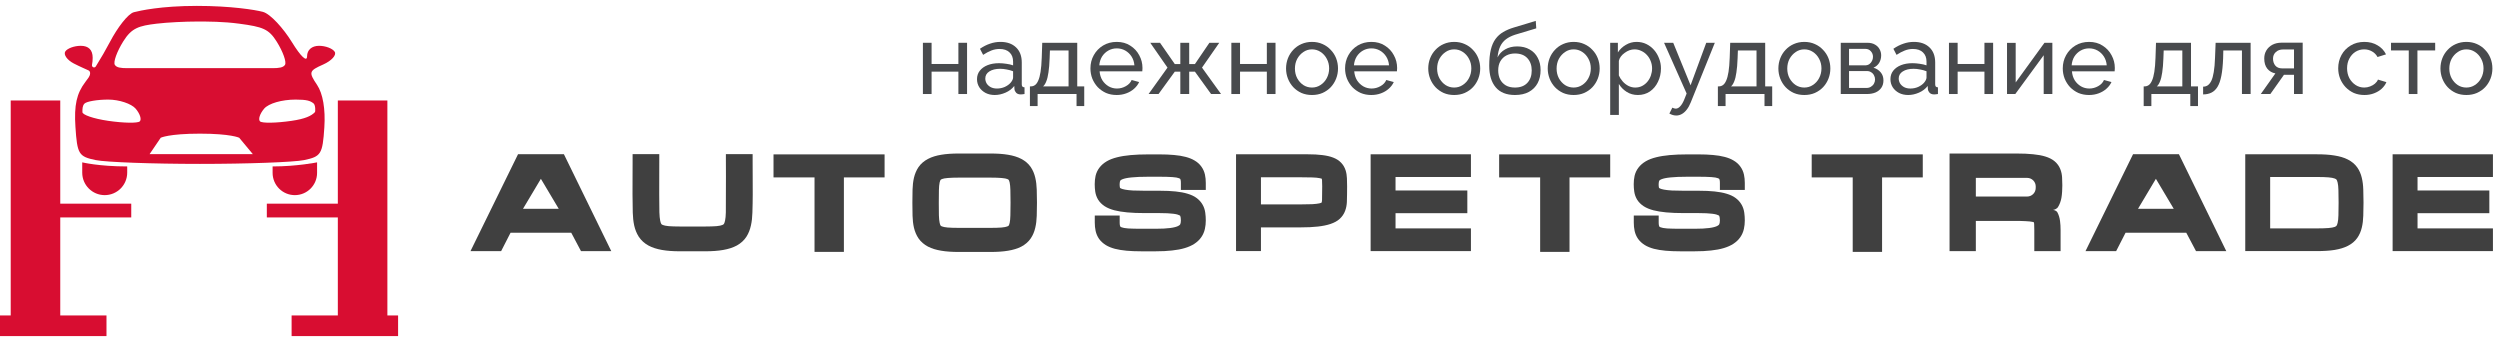 <?xml version="1.0" encoding="UTF-8"?> <svg xmlns="http://www.w3.org/2000/svg" width="212" height="29" viewBox="0 0 212 29" fill="none"><path d="M118.341 15.009V16.153H124.43V18.078H118.341V19.368H124.735V21.293H116.229V13.084H124.735V15.009H118.341Z" fill="#404040"></path><path fill-rule="evenodd" clip-rule="evenodd" d="M112.126 13.15C111.782 13.105 111.373 13.084 110.905 13.084H104.816V21.293H106.928V19.282H110.282C110.853 19.282 111.347 19.26 111.759 19.212C112.167 19.165 112.528 19.094 112.831 18.99C113.129 18.889 113.408 18.747 113.625 18.543L113.625 18.542C113.824 18.354 113.976 18.129 114.07 17.871C114.157 17.637 114.203 17.389 114.215 17.131C114.229 16.894 114.235 16.032 114.235 15.795C114.235 15.553 114.23 15.33 114.22 15.125C114.212 14.886 114.176 14.655 114.106 14.438C114.029 14.199 113.904 13.984 113.73 13.802C113.543 13.6 113.301 13.46 113.044 13.361C112.779 13.258 112.469 13.192 112.126 13.15ZM106.928 15.033V17.333H110.282C110.681 17.333 111.011 17.327 111.274 17.315C111.535 17.3 111.731 17.276 111.871 17.247C111.937 17.233 111.985 17.218 112.019 17.205C112.036 17.199 112.047 17.194 112.055 17.189C112.063 17.186 112.067 17.183 112.067 17.183L112.067 17.183L112.068 17.181L112.068 17.18L112.071 17.173L112.074 17.166C112.087 17.134 112.104 17.072 112.109 16.967L112.109 16.961L112.109 16.956C112.117 16.818 112.122 16.025 112.122 15.795C112.122 15.599 112.118 15.437 112.109 15.305L112.109 15.299L112.109 15.292C112.105 15.216 112.094 15.175 112.088 15.157L112.088 15.157C112.078 15.153 112.065 15.147 112.047 15.142C112.011 15.13 111.96 15.117 111.891 15.105L111.886 15.104L111.881 15.103C111.742 15.076 111.546 15.056 111.284 15.047C111.017 15.038 110.684 15.033 110.282 15.033H106.928Z" fill="#404040"></path><path d="M100.078 19.029C100.11 18.966 100.139 18.864 100.139 18.699C100.139 18.508 100.114 18.389 100.088 18.32L100.086 18.316L100.084 18.311C100.083 18.308 100.082 18.305 100.077 18.299C100.071 18.293 100.054 18.277 100.017 18.257L100.015 18.256L100.013 18.255C99.937 18.214 99.78 18.161 99.501 18.127L99.498 18.127L99.495 18.126C99.218 18.09 98.836 18.07 98.341 18.07H97.085C96.515 18.07 96.016 18.051 95.592 18.011L95.591 18.011C95.175 17.971 94.808 17.913 94.498 17.832L94.495 17.831L94.492 17.83C94.187 17.748 93.907 17.638 93.675 17.487L93.672 17.485L93.669 17.483C93.45 17.337 93.261 17.156 93.122 16.934L93.12 16.93L93.117 16.926C92.993 16.718 92.913 16.492 92.877 16.253L92.877 16.252C92.847 16.05 92.832 15.837 92.832 15.616C92.832 15.375 92.855 15.143 92.903 14.921L92.904 14.916L92.905 14.911C92.965 14.656 93.075 14.421 93.235 14.213C93.398 13.998 93.609 13.822 93.848 13.68C94.1 13.531 94.397 13.421 94.725 13.339C95.059 13.253 95.446 13.192 95.879 13.152C96.314 13.112 96.819 13.092 97.39 13.092H98.303C98.772 13.092 99.19 13.109 99.555 13.143C99.92 13.174 100.251 13.227 100.541 13.305C100.824 13.379 101.085 13.479 101.309 13.616C101.534 13.748 101.73 13.919 101.879 14.132C102.027 14.336 102.126 14.564 102.18 14.809C102.229 15.031 102.251 15.266 102.251 15.511V16.108H100.139V15.511C100.139 15.299 100.104 15.207 100.09 15.182L100.09 15.182C100.087 15.177 100.073 15.15 99.99 15.118L99.987 15.117L99.983 15.115C99.876 15.072 99.696 15.032 99.42 15.017L99.418 15.017L99.415 15.017C99.121 14.997 98.752 14.987 98.303 14.987H97.39C96.792 14.987 96.313 15.007 95.949 15.045L95.946 15.046L95.944 15.046C95.579 15.081 95.333 15.139 95.182 15.201C95.034 15.261 95.004 15.313 95.001 15.317C94.976 15.362 94.945 15.452 94.945 15.616C94.945 15.733 94.954 15.824 94.967 15.892C94.971 15.913 94.976 15.927 94.982 15.937C94.992 15.946 95.015 15.963 95.059 15.983C95.119 16.012 95.227 16.048 95.402 16.081C95.572 16.112 95.792 16.138 96.067 16.154C96.348 16.168 96.687 16.175 97.085 16.175H98.341C98.856 16.175 99.308 16.195 99.694 16.236C100.075 16.276 100.416 16.338 100.708 16.429C100.998 16.515 101.267 16.633 101.488 16.802C101.691 16.956 101.861 17.144 101.985 17.366C102.105 17.578 102.177 17.808 102.208 18.05C102.237 18.256 102.251 18.473 102.251 18.699C102.251 18.942 102.227 19.178 102.176 19.406C102.121 19.657 102.022 19.891 101.877 20.103C101.726 20.325 101.529 20.509 101.301 20.662C101.064 20.821 100.784 20.942 100.476 21.035C100.16 21.131 99.797 21.198 99.392 21.241C98.987 21.288 98.521 21.311 97.999 21.311H96.781C96.311 21.311 95.892 21.294 95.526 21.26C95.161 21.226 94.833 21.173 94.546 21.099L94.543 21.098L94.539 21.097C94.255 21.02 93.993 20.917 93.769 20.78L93.766 20.778L93.762 20.776C93.546 20.639 93.358 20.471 93.209 20.268L93.204 20.262L93.2 20.256C93.058 20.051 92.962 19.824 92.908 19.581L92.908 19.579C92.859 19.356 92.837 19.12 92.837 18.875V18.277H94.949V18.875C94.949 19.087 94.985 19.178 94.999 19.204L94.999 19.204C95.002 19.21 95.018 19.239 95.102 19.273C95.215 19.316 95.396 19.355 95.666 19.373C95.962 19.39 96.332 19.399 96.781 19.399H97.999C98.516 19.399 98.93 19.376 99.246 19.334C99.564 19.292 99.775 19.229 99.904 19.166C100.026 19.107 100.064 19.054 100.078 19.029Z" fill="#404040"></path><path d="M145.786 19.029C145.818 18.966 145.847 18.864 145.847 18.699C145.847 18.508 145.822 18.389 145.796 18.32L145.794 18.316L145.792 18.311C145.791 18.308 145.79 18.305 145.785 18.299C145.779 18.293 145.762 18.277 145.725 18.257L145.723 18.256L145.721 18.255C145.645 18.214 145.488 18.161 145.209 18.127L145.206 18.127L145.203 18.126C144.926 18.09 144.544 18.07 144.049 18.07H142.793C142.223 18.07 141.724 18.051 141.3 18.011L141.299 18.011C140.883 17.971 140.516 17.913 140.206 17.832L140.203 17.831L140.2 17.83C139.895 17.748 139.615 17.638 139.383 17.487L139.38 17.485L139.377 17.483C139.158 17.337 138.969 17.156 138.83 16.934L138.828 16.93L138.825 16.926C138.7 16.718 138.621 16.492 138.585 16.253L138.585 16.252C138.554 16.05 138.54 15.837 138.54 15.616C138.54 15.375 138.563 15.143 138.611 14.921L138.612 14.916L138.613 14.911C138.673 14.656 138.783 14.421 138.943 14.213C139.106 13.998 139.317 13.822 139.556 13.68C139.808 13.531 140.105 13.421 140.433 13.339C140.767 13.253 141.154 13.192 141.587 13.152C142.022 13.112 142.527 13.092 143.098 13.092H144.011C144.48 13.092 144.898 13.109 145.263 13.143C145.628 13.174 145.959 13.227 146.249 13.305C146.532 13.379 146.793 13.479 147.017 13.616C147.242 13.748 147.437 13.919 147.587 14.132C147.735 14.336 147.834 14.564 147.888 14.809C147.937 15.031 147.959 15.266 147.959 15.511V16.108H145.847V15.511C145.847 15.299 145.812 15.207 145.798 15.182L145.798 15.182C145.795 15.177 145.781 15.15 145.698 15.118L145.694 15.117L145.691 15.115C145.584 15.072 145.404 15.032 145.128 15.017L145.125 15.017L145.123 15.017C144.829 14.997 144.46 14.987 144.011 14.987H143.098C142.5 14.987 142.021 15.007 141.657 15.045L141.654 15.046L141.652 15.046C141.287 15.081 141.041 15.139 140.89 15.201C140.742 15.261 140.712 15.313 140.709 15.317C140.684 15.362 140.653 15.452 140.653 15.616C140.653 15.733 140.662 15.824 140.675 15.892C140.679 15.913 140.684 15.927 140.69 15.937C140.7 15.946 140.723 15.963 140.767 15.983C140.827 16.012 140.935 16.048 141.11 16.081C141.28 16.112 141.5 16.138 141.775 16.154C142.056 16.168 142.395 16.175 142.793 16.175H144.049C144.564 16.175 145.016 16.195 145.402 16.236C145.783 16.276 146.124 16.338 146.416 16.429C146.706 16.515 146.975 16.633 147.196 16.802C147.399 16.956 147.569 17.144 147.693 17.366C147.813 17.578 147.885 17.808 147.916 18.05C147.945 18.256 147.959 18.473 147.959 18.699C147.959 18.942 147.935 19.178 147.884 19.406C147.829 19.657 147.73 19.891 147.585 20.103C147.434 20.325 147.237 20.509 147.009 20.662C146.772 20.821 146.492 20.942 146.184 21.035C145.868 21.131 145.505 21.198 145.1 21.241C144.695 21.288 144.229 21.311 143.706 21.311H142.489C142.019 21.311 141.6 21.294 141.234 21.26C140.869 21.226 140.541 21.173 140.254 21.099L140.251 21.098L140.247 21.097C139.963 21.02 139.701 20.917 139.477 20.78L139.474 20.778L139.47 20.776C139.254 20.639 139.066 20.471 138.917 20.268L138.912 20.262L138.908 20.256C138.766 20.051 138.67 19.824 138.616 19.581L138.616 19.579C138.567 19.356 138.545 19.12 138.545 18.875V18.277H140.657V18.875C140.657 19.087 140.693 19.178 140.706 19.204L140.707 19.204C140.71 19.21 140.726 19.239 140.81 19.273C140.923 19.316 141.104 19.355 141.374 19.373C141.67 19.39 142.04 19.399 142.489 19.399H143.706C144.224 19.399 144.638 19.376 144.954 19.334C145.272 19.292 145.483 19.229 145.612 19.166C145.734 19.107 145.772 19.054 145.786 19.029Z" fill="#404040"></path><path fill-rule="evenodd" clip-rule="evenodd" d="M136.546 13.092V15.044H133.095V21.36H130.605V15.044H127.127V13.092H136.546Z" fill="#404040"></path><path fill-rule="evenodd" clip-rule="evenodd" d="M78.698 20.914C79.022 21.082 79.401 21.192 79.818 21.261C80.242 21.333 80.742 21.366 81.31 21.366H83.995C84.562 21.366 85.06 21.333 85.482 21.261C85.901 21.192 86.282 21.082 86.606 20.914L86.609 20.912L86.612 20.911C86.934 20.739 87.21 20.51 87.411 20.211C87.594 19.941 87.717 19.637 87.792 19.309C87.866 18.998 87.905 18.66 87.916 18.3C87.928 17.964 87.935 17.595 87.935 17.192C87.935 16.79 87.928 16.42 87.916 16.084C87.905 15.724 87.866 15.386 87.792 15.075C87.717 14.747 87.594 14.443 87.411 14.173C87.209 13.873 86.932 13.645 86.609 13.476C86.284 13.304 85.901 13.192 85.482 13.123C85.06 13.051 84.562 13.018 83.995 13.018H81.31C80.742 13.018 80.242 13.051 79.818 13.123C79.401 13.192 79.02 13.304 78.695 13.476C78.373 13.644 78.097 13.871 77.892 14.167L77.891 14.17L77.888 14.173C77.707 14.442 77.582 14.745 77.504 15.071L77.503 15.075L77.502 15.079C77.432 15.389 77.394 15.726 77.384 16.087C77.374 16.422 77.37 16.79 77.37 17.192C77.37 17.594 77.374 17.962 77.384 18.297C77.394 18.658 77.432 18.995 77.502 19.306L77.503 19.309L77.504 19.313C77.582 19.64 77.707 19.943 77.888 20.211L77.891 20.214L77.892 20.217C78.096 20.512 78.372 20.74 78.692 20.911L78.695 20.912L78.698 20.914ZM84.934 19.294C85.168 19.274 85.324 19.238 85.422 19.2C85.504 19.169 85.528 19.14 85.535 19.132C85.552 19.108 85.59 19.044 85.62 18.903C85.652 18.749 85.674 18.539 85.68 18.264L85.68 18.261L85.68 18.257C85.689 17.963 85.694 17.608 85.694 17.192C85.694 16.776 85.689 16.423 85.68 16.131L85.68 16.128L85.68 16.124C85.674 15.846 85.652 15.635 85.62 15.481C85.59 15.34 85.552 15.276 85.535 15.252C85.528 15.244 85.504 15.215 85.422 15.184L85.42 15.183L85.418 15.182C85.328 15.148 85.177 15.112 84.943 15.095L84.939 15.094L84.935 15.094C84.692 15.073 84.38 15.062 83.995 15.062H81.31C80.925 15.062 80.611 15.073 80.364 15.094L80.361 15.094L80.358 15.095C80.127 15.112 79.974 15.147 79.878 15.184C79.796 15.215 79.772 15.244 79.765 15.252C79.747 15.276 79.709 15.34 79.68 15.481C79.648 15.635 79.625 15.846 79.62 16.124C79.613 16.419 79.61 16.775 79.61 17.192C79.61 17.608 79.613 17.964 79.619 18.261C79.628 18.535 79.652 18.747 79.684 18.903C79.713 19.039 79.748 19.107 79.768 19.135C79.778 19.147 79.805 19.173 79.878 19.2C79.976 19.238 80.132 19.274 80.361 19.294C80.61 19.313 80.925 19.323 81.31 19.323H83.995C84.376 19.323 84.688 19.313 84.934 19.294Z" fill="#404040"></path><path fill-rule="evenodd" clip-rule="evenodd" d="M75.013 13.092V15.044H71.562V21.36H69.072V15.044H65.594V13.092H75.013Z" fill="#404040"></path><path d="M63.823 13.072V13.743C63.823 14.131 63.825 14.522 63.828 14.916L63.828 14.916C63.834 15.95 63.841 17.001 63.803 18.044C63.793 18.429 63.753 18.789 63.679 19.119C63.604 19.464 63.481 19.785 63.299 20.07C63.098 20.384 62.82 20.63 62.49 20.815L62.487 20.817L62.484 20.818C62.153 21 61.761 21.12 61.331 21.195C60.897 21.273 60.385 21.309 59.804 21.309H57.663C57.081 21.309 56.568 21.273 56.132 21.195C55.704 21.12 55.314 21 54.983 20.818L54.98 20.817L54.977 20.815C54.648 20.631 54.371 20.386 54.168 20.076L54.166 20.073L54.164 20.07C53.983 19.786 53.858 19.467 53.78 19.122L53.779 19.119L53.779 19.115C53.708 18.786 53.67 18.427 53.659 18.041C53.631 17.001 53.636 15.954 53.641 14.921L53.641 14.921C53.643 14.526 53.645 14.133 53.645 13.743V13.072H55.907V13.743C55.907 14.153 55.906 14.56 55.904 14.966L55.904 14.966V14.966C55.901 15.985 55.897 16.994 55.916 18.006C55.925 18.307 55.95 18.542 55.985 18.717C56.016 18.876 56.056 18.959 56.082 18.998C56.096 19.016 56.127 19.046 56.203 19.077C56.303 19.117 56.46 19.156 56.694 19.177C56.948 19.197 57.27 19.208 57.663 19.208H59.804C60.194 19.208 60.515 19.197 60.77 19.177C61.007 19.155 61.162 19.117 61.256 19.078L61.258 19.078L61.259 19.077C61.341 19.044 61.371 19.012 61.383 18.994C61.408 18.96 61.451 18.879 61.483 18.717L61.484 18.713L61.485 18.708C61.521 18.539 61.545 18.309 61.551 18.01L61.56 14.938C61.558 14.542 61.556 14.144 61.556 13.744L61.555 13.072H63.823Z" fill="#404040"></path><path fill-rule="evenodd" clip-rule="evenodd" d="M43.295 19.735L42.497 21.294H39.898L43.931 13.074H47.818L51.835 21.294H49.267L48.441 19.735H43.295ZM45.867 15.163L44.351 17.705H47.38L45.867 15.163Z" fill="#404040"></path><path fill-rule="evenodd" clip-rule="evenodd" d="M202.894 21.293V13.084H211.4V15.009H205.007V16.153H211.096V18.078H205.007V19.368H211.4V21.293H202.894Z" fill="#404040"></path><path fill-rule="evenodd" clip-rule="evenodd" d="M163.051 13.092V15.044H159.6V21.36H157.11V15.044H153.632V13.092H163.051Z" fill="#404040"></path><path fill-rule="evenodd" clip-rule="evenodd" d="M180.248 19.735H185.395L186.221 21.294H188.788L184.771 13.074H180.884L176.851 21.294H179.45L180.248 19.735ZM182.82 15.163L181.304 17.705H184.333L182.82 15.163Z" fill="#404040"></path><path fill-rule="evenodd" clip-rule="evenodd" d="M197.978 13.188C197.554 13.117 197.049 13.084 196.472 13.084H190.398V21.293H196.472C197.05 21.293 197.553 21.261 197.976 21.194L197.978 21.193L197.979 21.193C198.402 21.123 198.782 21.012 199.102 20.847C199.421 20.684 199.695 20.465 199.894 20.179C200.079 19.918 200.206 19.621 200.281 19.299C200.356 18.991 200.396 18.657 200.406 18.3C200.419 17.963 200.426 17.592 200.426 17.188C200.426 16.785 200.419 16.416 200.406 16.081C200.396 15.723 200.356 15.389 200.281 15.083C200.206 14.758 200.08 14.46 199.894 14.197C199.695 13.912 199.421 13.693 199.102 13.53C198.781 13.364 198.4 13.255 197.978 13.188ZM197.98 19.244C198.076 19.208 198.115 19.17 198.132 19.149C198.159 19.114 198.201 19.04 198.232 18.898L198.232 18.894L198.233 18.891C198.269 18.736 198.293 18.526 198.299 18.253L198.299 18.25L198.299 18.247C198.309 17.954 198.313 17.601 198.313 17.188C198.313 16.775 198.309 16.424 198.299 16.134L198.299 16.131L198.299 16.128C198.293 15.851 198.269 15.643 198.234 15.492L198.232 15.487L198.231 15.482C198.2 15.335 198.158 15.261 198.132 15.228C198.117 15.209 198.08 15.173 197.984 15.139L197.98 15.137L197.976 15.136C197.865 15.095 197.695 15.058 197.449 15.039L197.449 15.039C197.194 15.019 196.869 15.009 196.472 15.009H192.51V19.368H196.472C196.866 19.368 197.191 19.358 197.449 19.338C197.694 19.319 197.866 19.284 197.98 19.244Z" fill="#404040"></path><path fill-rule="evenodd" clip-rule="evenodd" d="M172.497 19.005C172.505 19.138 172.509 19.304 172.509 19.506V21.297H174.738V19.506C174.738 19.232 174.723 18.976 174.691 18.742C174.658 18.478 174.586 18.223 174.458 17.991C174.416 17.914 174.237 17.802 174.093 17.802C174.237 17.793 174.441 17.68 174.51 17.572C174.662 17.332 174.757 17.064 174.809 16.78C174.864 16.493 174.885 16.007 174.885 15.713C174.885 15.477 174.879 15.258 174.865 15.055C174.853 14.809 174.805 14.568 174.714 14.342C174.613 14.083 174.451 13.864 174.243 13.686C174.019 13.493 173.74 13.365 173.451 13.275C173.152 13.181 172.799 13.119 172.405 13.08C172.007 13.038 171.53 13.018 170.979 13.018H165.322V21.297H167.551V18.733H170.832C171.216 18.733 171.531 18.74 171.78 18.754L171.783 18.754L171.787 18.755C172.037 18.766 172.219 18.787 172.345 18.813C172.405 18.826 172.446 18.838 172.473 18.849L172.477 18.85C172.484 18.874 172.493 18.919 172.496 18.991L172.496 18.998L172.497 19.005ZM171.899 16.667C172.299 16.667 172.624 16.347 172.628 15.949L172.63 15.817C172.634 15.413 172.307 15.084 171.901 15.084C171.583 15.084 171.227 15.084 170.979 15.084H167.551V16.667H170.979C171.289 16.667 171.594 16.667 171.899 16.667Z" fill="#404040"></path><path d="M78.262 7.973V3.628H78.998V5.426H81.272V3.628H82.007V7.973H81.272V6.075H78.998V7.973H78.262Z" fill="#484A4D"></path><path d="M82.85 6.716C82.85 6.439 82.928 6.2 83.085 6C83.246 5.795 83.466 5.637 83.745 5.526C84.024 5.415 84.347 5.359 84.715 5.359C84.91 5.359 85.116 5.376 85.333 5.409C85.551 5.437 85.743 5.481 85.91 5.542V5.226C85.91 4.893 85.81 4.632 85.609 4.444C85.409 4.249 85.124 4.152 84.757 4.152C84.517 4.152 84.286 4.197 84.063 4.285C83.845 4.369 83.614 4.491 83.369 4.652L83.101 4.136C83.385 3.941 83.67 3.797 83.954 3.703C84.238 3.603 84.534 3.553 84.84 3.553C85.397 3.553 85.838 3.708 86.161 4.019C86.484 4.324 86.646 4.752 86.646 5.301V7.141C86.646 7.229 86.662 7.296 86.696 7.34C86.735 7.379 86.796 7.401 86.88 7.407V7.973C86.807 7.984 86.743 7.993 86.688 7.998C86.637 8.004 86.596 8.006 86.562 8.006C86.389 8.006 86.258 7.959 86.169 7.865C86.086 7.771 86.038 7.671 86.027 7.565L86.01 7.29C85.821 7.535 85.573 7.723 85.266 7.857C84.96 7.99 84.656 8.056 84.355 8.056C84.065 8.056 83.806 7.998 83.578 7.882C83.349 7.759 83.171 7.598 83.043 7.399C82.915 7.193 82.85 6.966 82.85 6.716ZM85.693 7.024C85.76 6.946 85.813 6.869 85.852 6.791C85.891 6.708 85.91 6.638 85.91 6.583V6.042C85.737 5.975 85.556 5.925 85.367 5.892C85.177 5.853 84.991 5.834 84.807 5.834C84.433 5.834 84.129 5.909 83.895 6.059C83.667 6.203 83.553 6.403 83.553 6.658C83.553 6.797 83.589 6.933 83.661 7.066C83.739 7.193 83.851 7.299 83.996 7.382C84.146 7.465 84.33 7.507 84.547 7.507C84.776 7.507 84.993 7.463 85.2 7.374C85.406 7.279 85.57 7.163 85.693 7.024Z" fill="#484A4D"></path><path d="M87.337 8.997V7.324H87.429C87.552 7.324 87.663 7.288 87.764 7.216C87.87 7.143 87.961 7.019 88.039 6.841C88.123 6.658 88.19 6.408 88.24 6.092C88.29 5.775 88.324 5.373 88.34 4.885L88.382 3.628H91.35V7.324H91.943V8.997H91.291V7.973H87.989V8.997H87.337ZM88.457 7.324H90.614V4.277H89.034L89.009 4.951C88.993 5.423 88.959 5.82 88.909 6.142C88.864 6.458 88.803 6.711 88.725 6.899C88.653 7.088 88.563 7.229 88.457 7.324Z" fill="#484A4D"></path><path d="M94.692 8.056C94.364 8.056 94.062 7.998 93.789 7.882C93.522 7.759 93.288 7.596 93.087 7.39C92.892 7.18 92.739 6.938 92.627 6.666C92.522 6.394 92.469 6.106 92.469 5.8C92.469 5.39 92.563 5.015 92.753 4.677C92.942 4.338 93.204 4.066 93.539 3.861C93.879 3.656 94.266 3.553 94.701 3.553C95.141 3.553 95.523 3.658 95.846 3.869C96.175 4.075 96.428 4.346 96.607 4.685C96.791 5.018 96.882 5.379 96.882 5.767C96.882 5.823 96.88 5.878 96.874 5.934C96.874 5.984 96.871 6.022 96.866 6.05H93.246C93.268 6.333 93.346 6.586 93.48 6.808C93.62 7.024 93.798 7.196 94.015 7.324C94.233 7.446 94.467 7.507 94.717 7.507C94.985 7.507 95.236 7.44 95.47 7.307C95.709 7.174 95.874 6.999 95.963 6.783L96.598 6.958C96.504 7.168 96.362 7.357 96.172 7.524C95.988 7.69 95.768 7.82 95.511 7.915C95.261 8.009 94.988 8.056 94.692 8.056ZM93.221 5.542H96.197C96.175 5.259 96.094 5.01 95.955 4.793C95.815 4.577 95.637 4.408 95.42 4.285C95.202 4.163 94.963 4.102 94.701 4.102C94.444 4.102 94.207 4.163 93.99 4.285C93.773 4.408 93.594 4.577 93.455 4.793C93.321 5.01 93.243 5.259 93.221 5.542Z" fill="#484A4D"></path><path d="M97.399 7.973L99.004 5.734L97.541 3.628H98.369L99.623 5.434H100.091V3.628H100.844V5.434H101.328L102.557 3.628H103.393L101.93 5.734L103.544 7.973H102.699L101.328 6.075H100.844V7.973H100.091V6.075H99.623L98.244 7.973H97.399Z" fill="#484A4D"></path><path d="M104.419 7.973V3.628H105.155V5.426H107.428V3.628H108.164V7.973H107.428V6.075H105.155V7.973H104.419Z" fill="#484A4D"></path><path d="M111.256 8.056C110.927 8.056 110.629 7.998 110.362 7.882C110.094 7.759 109.863 7.596 109.668 7.39C109.473 7.18 109.322 6.938 109.216 6.666C109.11 6.394 109.057 6.108 109.057 5.809C109.057 5.504 109.11 5.215 109.216 4.943C109.322 4.671 109.473 4.432 109.668 4.227C109.863 4.016 110.094 3.853 110.362 3.736C110.635 3.614 110.933 3.553 111.256 3.553C111.585 3.553 111.883 3.614 112.151 3.736C112.418 3.853 112.649 4.016 112.844 4.227C113.045 4.432 113.198 4.671 113.304 4.943C113.41 5.215 113.463 5.504 113.463 5.809C113.463 6.108 113.41 6.394 113.304 6.666C113.198 6.938 113.048 7.18 112.853 7.39C112.658 7.596 112.424 7.759 112.151 7.882C111.883 7.998 111.585 8.056 111.256 8.056ZM109.81 5.817C109.81 6.117 109.874 6.389 110.002 6.633C110.136 6.877 110.311 7.071 110.529 7.216C110.746 7.354 110.989 7.424 111.256 7.424C111.524 7.424 111.766 7.352 111.983 7.207C112.206 7.063 112.382 6.869 112.51 6.625C112.644 6.375 112.711 6.1 112.711 5.8C112.711 5.501 112.644 5.229 112.51 4.985C112.382 4.74 112.206 4.546 111.983 4.402C111.766 4.258 111.524 4.186 111.256 4.186C110.989 4.186 110.746 4.26 110.529 4.41C110.311 4.555 110.136 4.749 110.002 4.993C109.874 5.237 109.81 5.512 109.81 5.817Z" fill="#484A4D"></path><path d="M116.286 8.056C115.957 8.056 115.656 7.998 115.383 7.882C115.115 7.759 114.881 7.596 114.68 7.39C114.485 7.18 114.332 6.938 114.221 6.666C114.115 6.394 114.062 6.106 114.062 5.8C114.062 5.39 114.157 5.015 114.346 4.677C114.536 4.338 114.798 4.066 115.132 3.861C115.472 3.656 115.859 3.553 116.294 3.553C116.734 3.553 117.116 3.658 117.439 3.869C117.768 4.075 118.022 4.346 118.2 4.685C118.384 5.018 118.476 5.379 118.476 5.767C118.476 5.823 118.473 5.878 118.467 5.934C118.467 5.984 118.465 6.022 118.459 6.05H114.839C114.862 6.333 114.94 6.586 115.073 6.808C115.213 7.024 115.391 7.196 115.608 7.324C115.826 7.446 116.06 7.507 116.311 7.507C116.578 7.507 116.829 7.44 117.063 7.307C117.303 7.174 117.467 6.999 117.556 6.783L118.192 6.958C118.097 7.168 117.955 7.357 117.765 7.524C117.581 7.69 117.361 7.82 117.105 7.915C116.854 8.009 116.581 8.056 116.286 8.056ZM114.814 5.542H117.79C117.768 5.259 117.687 5.01 117.548 4.793C117.409 4.577 117.23 4.408 117.013 4.285C116.796 4.163 116.556 4.102 116.294 4.102C116.038 4.102 115.801 4.163 115.583 4.285C115.366 4.408 115.188 4.577 115.048 4.793C114.915 5.01 114.837 5.259 114.814 5.542Z" fill="#484A4D"></path><path d="M123.314 8.056C122.985 8.056 122.687 7.998 122.42 7.882C122.152 7.759 121.921 7.596 121.726 7.39C121.531 7.18 121.38 6.938 121.274 6.666C121.168 6.394 121.115 6.108 121.115 5.809C121.115 5.504 121.168 5.215 121.274 4.943C121.38 4.671 121.531 4.432 121.726 4.227C121.921 4.016 122.152 3.853 122.42 3.736C122.693 3.614 122.991 3.553 123.314 3.553C123.643 3.553 123.941 3.614 124.208 3.736C124.476 3.853 124.707 4.016 124.902 4.227C125.103 4.432 125.256 4.671 125.362 4.943C125.468 5.215 125.521 5.504 125.521 5.809C125.521 6.108 125.468 6.394 125.362 6.666C125.256 6.938 125.106 7.18 124.911 7.39C124.716 7.596 124.482 7.759 124.208 7.882C123.941 7.998 123.643 8.056 123.314 8.056ZM121.868 5.817C121.868 6.117 121.932 6.389 122.06 6.633C122.194 6.877 122.369 7.071 122.587 7.216C122.804 7.354 123.046 7.424 123.314 7.424C123.582 7.424 123.824 7.352 124.041 7.207C124.264 7.063 124.44 6.869 124.568 6.625C124.702 6.375 124.769 6.1 124.769 5.8C124.769 5.501 124.702 5.229 124.568 4.985C124.44 4.74 124.264 4.546 124.041 4.402C123.824 4.258 123.582 4.186 123.314 4.186C123.046 4.186 122.804 4.26 122.587 4.41C122.369 4.555 122.194 4.749 122.06 4.993C121.932 5.237 121.868 5.512 121.868 5.817Z" fill="#484A4D"></path><path d="M128.469 8.056C127.75 8.056 127.207 7.84 126.839 7.407C126.471 6.974 126.287 6.364 126.287 5.576C126.287 5.037 126.332 4.585 126.421 4.219C126.51 3.847 126.644 3.542 126.822 3.303C127 3.059 127.221 2.862 127.482 2.712C127.744 2.557 128.045 2.429 128.385 2.329L130.233 1.771L130.275 2.404L128.477 2.945C128.171 3.045 127.914 3.173 127.708 3.328C127.502 3.484 127.34 3.683 127.223 3.927C127.106 4.172 127.028 4.485 126.989 4.868C127.134 4.574 127.351 4.346 127.641 4.186C127.931 4.019 128.268 3.936 128.653 3.936C129.065 3.936 129.419 4.022 129.714 4.194C130.015 4.36 130.244 4.596 130.4 4.901C130.562 5.201 130.642 5.548 130.642 5.942C130.642 6.364 130.559 6.733 130.392 7.049C130.224 7.365 129.979 7.612 129.656 7.79C129.333 7.968 128.937 8.056 128.469 8.056ZM128.469 7.424C128.92 7.424 129.269 7.293 129.514 7.032C129.765 6.766 129.89 6.414 129.89 5.975C129.89 5.548 129.767 5.201 129.522 4.935C129.277 4.668 128.926 4.535 128.469 4.535C128.201 4.535 127.959 4.591 127.742 4.702C127.53 4.813 127.36 4.976 127.232 5.193C127.109 5.404 127.048 5.664 127.048 5.975C127.048 6.253 127.101 6.502 127.207 6.724C127.318 6.941 127.48 7.113 127.691 7.241C127.903 7.363 128.162 7.424 128.469 7.424Z" fill="#484A4D"></path><path d="M133.445 8.056C133.116 8.056 132.818 7.998 132.551 7.882C132.283 7.759 132.052 7.596 131.857 7.39C131.662 7.18 131.511 6.938 131.406 6.666C131.3 6.394 131.247 6.108 131.247 5.809C131.247 5.504 131.3 5.215 131.406 4.943C131.511 4.671 131.662 4.432 131.857 4.227C132.052 4.016 132.283 3.853 132.551 3.736C132.824 3.614 133.122 3.553 133.445 3.553C133.774 3.553 134.072 3.614 134.34 3.736C134.607 3.853 134.839 4.016 135.034 4.227C135.234 4.432 135.388 4.671 135.493 4.943C135.599 5.215 135.652 5.504 135.652 5.809C135.652 6.108 135.599 6.394 135.493 6.666C135.388 6.938 135.237 7.18 135.042 7.39C134.847 7.596 134.613 7.759 134.34 7.882C134.072 7.998 133.774 8.056 133.445 8.056ZM131.999 5.817C131.999 6.117 132.063 6.389 132.191 6.633C132.325 6.877 132.501 7.071 132.718 7.216C132.935 7.354 133.178 7.424 133.445 7.424C133.713 7.424 133.955 7.352 134.173 7.207C134.396 7.063 134.571 6.869 134.699 6.625C134.833 6.375 134.9 6.1 134.9 5.8C134.9 5.501 134.833 5.229 134.699 4.985C134.571 4.74 134.396 4.546 134.173 4.402C133.955 4.258 133.713 4.186 133.445 4.186C133.178 4.186 132.935 4.26 132.718 4.41C132.501 4.555 132.325 4.749 132.191 4.993C132.063 5.237 131.999 5.512 131.999 5.817Z" fill="#484A4D"></path><path d="M138.893 8.056C138.536 8.056 138.218 7.968 137.94 7.79C137.661 7.612 137.441 7.388 137.279 7.116V9.746H136.544V3.628H137.196V4.444C137.369 4.177 137.594 3.964 137.873 3.803C138.152 3.636 138.455 3.553 138.784 3.553C139.085 3.553 139.361 3.614 139.612 3.736C139.862 3.858 140.08 4.025 140.264 4.235C140.448 4.446 140.59 4.688 140.69 4.96C140.796 5.226 140.849 5.506 140.849 5.8C140.849 6.211 140.765 6.588 140.598 6.933C140.437 7.277 140.208 7.551 139.913 7.757C139.617 7.956 139.277 8.056 138.893 8.056ZM138.667 7.424C138.884 7.424 139.079 7.379 139.252 7.29C139.431 7.196 139.581 7.074 139.704 6.924C139.832 6.769 139.929 6.594 139.996 6.4C140.063 6.206 140.097 6.006 140.097 5.8C140.097 5.584 140.058 5.379 139.98 5.184C139.907 4.99 139.801 4.818 139.662 4.668C139.528 4.519 139.369 4.402 139.185 4.319C139.007 4.23 138.812 4.186 138.6 4.186C138.466 4.186 138.327 4.211 138.182 4.26C138.043 4.31 137.909 4.383 137.781 4.477C137.653 4.566 137.544 4.668 137.455 4.785C137.366 4.901 137.307 5.026 137.279 5.159V6.4C137.363 6.588 137.474 6.761 137.614 6.916C137.753 7.071 137.915 7.196 138.099 7.29C138.283 7.379 138.472 7.424 138.667 7.424Z" fill="#484A4D"></path><path d="M142.149 9.796C142.054 9.796 141.956 9.782 141.856 9.755C141.761 9.727 141.664 9.685 141.563 9.63L141.814 9.13C141.864 9.158 141.912 9.177 141.956 9.188C142.007 9.205 142.054 9.213 142.098 9.213C142.232 9.213 142.358 9.15 142.475 9.022C142.597 8.9 142.712 8.711 142.817 8.456L143.026 7.931L141.112 3.628H141.889L143.361 7.232L144.69 3.628H145.417L143.377 8.681C143.277 8.93 143.163 9.136 143.035 9.297C142.907 9.463 142.767 9.588 142.617 9.671C142.466 9.755 142.31 9.796 142.149 9.796Z" fill="#484A4D"></path><path d="M145.676 8.997V7.324H145.768C145.89 7.324 146.002 7.288 146.102 7.216C146.208 7.143 146.3 7.019 146.378 6.841C146.462 6.658 146.528 6.408 146.579 6.092C146.629 5.775 146.662 5.373 146.679 4.885L146.721 3.628H149.688V7.324H150.282V8.997H149.63V7.973H146.328V8.997H145.676ZM146.796 7.324H148.953V4.277H147.373L147.348 4.951C147.331 5.423 147.298 5.82 147.247 6.142C147.203 6.458 147.142 6.711 147.063 6.899C146.991 7.088 146.902 7.229 146.796 7.324Z" fill="#484A4D"></path><path d="M153.006 8.056C152.677 8.056 152.379 7.998 152.111 7.882C151.844 7.759 151.612 7.596 151.417 7.39C151.222 7.18 151.072 6.938 150.966 6.666C150.86 6.394 150.807 6.108 150.807 5.809C150.807 5.504 150.86 5.215 150.966 4.943C151.072 4.671 151.222 4.432 151.417 4.227C151.612 4.016 151.844 3.853 152.111 3.736C152.384 3.614 152.683 3.553 153.006 3.553C153.335 3.553 153.633 3.614 153.9 3.736C154.168 3.853 154.399 4.016 154.594 4.227C154.795 4.432 154.948 4.671 155.054 4.943C155.16 5.215 155.213 5.504 155.213 5.809C155.213 6.108 155.16 6.394 155.054 6.666C154.948 6.938 154.798 7.18 154.602 7.39C154.407 7.596 154.173 7.759 153.9 7.882C153.633 7.998 153.335 8.056 153.006 8.056ZM151.56 5.817C151.56 6.117 151.624 6.389 151.752 6.633C151.886 6.877 152.061 7.071 152.278 7.216C152.496 7.354 152.738 7.424 153.006 7.424C153.273 7.424 153.516 7.352 153.733 7.207C153.956 7.063 154.132 6.869 154.26 6.625C154.393 6.375 154.46 6.1 154.46 5.8C154.46 5.501 154.393 5.229 154.26 4.985C154.132 4.74 153.956 4.546 153.733 4.402C153.516 4.258 153.273 4.186 153.006 4.186C152.738 4.186 152.496 4.26 152.278 4.41C152.061 4.555 151.886 4.749 151.752 4.993C151.624 5.237 151.56 5.512 151.56 5.817Z" fill="#484A4D"></path><path d="M156.096 7.973V3.628H158.353C158.615 3.628 158.832 3.681 159.005 3.786C159.178 3.886 159.306 4.016 159.39 4.177C159.479 4.338 159.523 4.51 159.523 4.693C159.523 4.926 159.468 5.137 159.356 5.326C159.245 5.509 159.083 5.648 158.871 5.742C159.122 5.814 159.325 5.945 159.481 6.133C159.638 6.317 159.716 6.544 159.716 6.816C159.716 7.06 159.657 7.268 159.54 7.44C159.423 7.612 159.259 7.746 159.047 7.84C158.835 7.929 158.59 7.973 158.311 7.973H156.096ZM156.798 7.457H158.294C158.428 7.457 158.548 7.424 158.654 7.357C158.765 7.29 158.852 7.202 158.913 7.091C158.974 6.98 159.005 6.863 159.005 6.741C159.005 6.608 158.974 6.489 158.913 6.383C158.857 6.272 158.776 6.186 158.671 6.125C158.57 6.059 158.453 6.025 158.319 6.025H156.798V7.457ZM156.798 5.542H158.161C158.294 5.542 158.411 5.509 158.512 5.443C158.612 5.37 158.69 5.279 158.746 5.168C158.802 5.057 158.829 4.94 158.829 4.818C158.829 4.635 158.768 4.477 158.646 4.344C158.528 4.211 158.375 4.144 158.186 4.144H156.798V5.542Z" fill="#484A4D"></path><path d="M160.309 6.716C160.309 6.439 160.387 6.2 160.543 6C160.704 5.795 160.924 5.637 161.203 5.526C161.482 5.415 161.805 5.359 162.173 5.359C162.368 5.359 162.574 5.376 162.791 5.409C163.009 5.437 163.201 5.481 163.368 5.542V5.226C163.368 4.893 163.268 4.632 163.067 4.444C162.867 4.249 162.582 4.152 162.215 4.152C161.975 4.152 161.744 4.197 161.521 4.285C161.303 4.369 161.072 4.491 160.827 4.652L160.559 4.136C160.844 3.941 161.128 3.797 161.412 3.703C161.696 3.603 161.992 3.553 162.298 3.553C162.856 3.553 163.296 3.708 163.619 4.019C163.942 4.324 164.104 4.752 164.104 5.301V7.141C164.104 7.229 164.121 7.296 164.154 7.34C164.193 7.379 164.254 7.401 164.338 7.407V7.973C164.266 7.984 164.201 7.993 164.146 7.998C164.096 8.004 164.054 8.006 164.02 8.006C163.848 8.006 163.717 7.959 163.627 7.865C163.544 7.771 163.496 7.671 163.485 7.565L163.469 7.29C163.279 7.535 163.031 7.723 162.725 7.857C162.418 7.99 162.114 8.056 161.813 8.056C161.524 8.056 161.264 7.998 161.036 7.882C160.807 7.759 160.629 7.598 160.501 7.399C160.373 7.193 160.309 6.966 160.309 6.716ZM163.151 7.024C163.218 6.946 163.271 6.869 163.31 6.791C163.349 6.708 163.368 6.638 163.368 6.583V6.042C163.196 5.975 163.014 5.925 162.825 5.892C162.635 5.853 162.449 5.834 162.265 5.834C161.891 5.834 161.588 5.909 161.354 6.059C161.125 6.203 161.011 6.403 161.011 6.658C161.011 6.797 161.047 6.933 161.12 7.066C161.198 7.193 161.309 7.299 161.454 7.382C161.604 7.465 161.788 7.507 162.006 7.507C162.234 7.507 162.452 7.463 162.658 7.374C162.864 7.279 163.028 7.163 163.151 7.024Z" fill="#484A4D"></path><path d="M165.272 7.973V3.628H166.008V5.426H168.281V3.628H169.017V7.973H168.281V6.075H166.008V7.973H165.272Z" fill="#484A4D"></path><path d="M170.195 7.973V3.636H170.93V6.991L173.371 3.628H174.04V7.973H173.305V4.685L170.897 7.973H170.195Z" fill="#484A4D"></path><path d="M177.147 8.056C176.818 8.056 176.517 7.998 176.244 7.882C175.976 7.759 175.742 7.596 175.542 7.39C175.347 7.18 175.193 6.938 175.082 6.666C174.976 6.394 174.923 6.106 174.923 5.8C174.923 5.39 175.018 5.015 175.207 4.677C175.397 4.338 175.659 4.066 175.993 3.861C176.333 3.656 176.72 3.553 177.155 3.553C177.595 3.553 177.977 3.658 178.3 3.869C178.629 4.075 178.883 4.346 179.061 4.685C179.245 5.018 179.337 5.379 179.337 5.767C179.337 5.823 179.334 5.878 179.329 5.934C179.329 5.984 179.326 6.022 179.32 6.05H175.7C175.723 6.333 175.801 6.586 175.935 6.808C176.074 7.024 176.252 7.196 176.47 7.324C176.687 7.446 176.921 7.507 177.172 7.507C177.439 7.507 177.69 7.44 177.924 7.307C178.164 7.174 178.328 6.999 178.417 6.783L179.053 6.958C178.958 7.168 178.816 7.357 178.626 7.524C178.442 7.69 178.222 7.82 177.966 7.915C177.715 8.009 177.442 8.056 177.147 8.056ZM175.675 5.542H178.651C178.629 5.259 178.548 5.01 178.409 4.793C178.27 4.577 178.091 4.408 177.874 4.285C177.657 4.163 177.417 4.102 177.155 4.102C176.899 4.102 176.662 4.163 176.444 4.285C176.227 4.408 176.049 4.577 175.909 4.793C175.776 5.01 175.698 5.259 175.675 5.542Z" fill="#484A4D"></path><path d="M181.784 8.997V7.324H181.876C181.999 7.324 182.11 7.288 182.211 7.216C182.317 7.143 182.408 7.019 182.486 6.841C182.57 6.658 182.637 6.408 182.687 6.092C182.737 5.775 182.771 5.373 182.787 4.885L182.829 3.628H185.797V7.324H186.39V8.997H185.738V7.973H182.436V8.997H181.784ZM182.904 7.324H185.061V4.277H183.481L183.456 4.951C183.44 5.423 183.406 5.82 183.356 6.142C183.311 6.458 183.25 6.711 183.172 6.899C183.1 7.088 183.01 7.229 182.904 7.324Z" fill="#484A4D"></path><path d="M186.824 8.006V7.349C186.969 7.349 187.097 7.313 187.208 7.241C187.325 7.163 187.428 7.035 187.518 6.858C187.607 6.675 187.676 6.425 187.727 6.108C187.782 5.787 187.819 5.379 187.835 4.885L187.885 3.628H190.853V7.973H190.117V4.277H188.537L188.521 4.951C188.498 5.545 188.448 6.039 188.37 6.433C188.292 6.827 188.184 7.138 188.044 7.365C187.905 7.593 187.732 7.757 187.526 7.857C187.325 7.956 187.091 8.006 186.824 8.006Z" fill="#484A4D"></path><path d="M191.715 7.973L192.952 6.225C192.668 6.17 192.44 6.036 192.267 5.825C192.094 5.609 192.008 5.32 192.008 4.96C192.008 4.699 192.069 4.469 192.192 4.269C192.314 4.069 192.484 3.911 192.702 3.794C192.925 3.678 193.184 3.619 193.479 3.619H195.268V7.973H194.532V6.342H193.68L192.526 7.973H191.715ZM193.529 5.8H194.532V4.194H193.613C193.351 4.194 193.142 4.269 192.986 4.419C192.83 4.563 192.752 4.749 192.752 4.976C192.752 5.204 192.816 5.398 192.944 5.559C193.078 5.72 193.273 5.8 193.529 5.8Z" fill="#484A4D"></path><path d="M200.503 8.056C200.175 8.056 199.874 7.998 199.601 7.882C199.333 7.759 199.099 7.593 198.898 7.382C198.703 7.171 198.55 6.93 198.439 6.658C198.333 6.386 198.28 6.097 198.28 5.792C198.28 5.381 198.372 5.007 198.556 4.668C198.739 4.33 198.999 4.061 199.333 3.861C199.667 3.656 200.055 3.553 200.495 3.553C200.924 3.553 201.298 3.65 201.615 3.844C201.938 4.033 202.178 4.288 202.334 4.61L201.615 4.835C201.504 4.63 201.348 4.471 201.147 4.36C200.946 4.244 200.724 4.186 200.478 4.186C200.211 4.186 199.966 4.255 199.743 4.394C199.525 4.532 199.353 4.724 199.224 4.968C199.096 5.207 199.032 5.481 199.032 5.792C199.032 6.097 199.096 6.375 199.224 6.625C199.358 6.869 199.534 7.063 199.751 7.207C199.974 7.352 200.219 7.424 200.487 7.424C200.659 7.424 200.824 7.393 200.98 7.332C201.141 7.271 201.281 7.191 201.398 7.091C201.52 6.985 201.604 6.872 201.649 6.749L202.368 6.966C202.278 7.177 202.142 7.365 201.958 7.532C201.78 7.693 201.565 7.82 201.314 7.915C201.069 8.009 200.799 8.056 200.503 8.056Z" fill="#484A4D"></path><path d="M204.263 7.973V4.277H202.758V3.628H206.503V4.277H204.998V7.973H204.263Z" fill="#484A4D"></path><path d="M209.148 8.056C208.819 8.056 208.521 7.998 208.254 7.882C207.986 7.759 207.755 7.596 207.56 7.39C207.365 7.18 207.214 6.938 207.108 6.666C207.003 6.394 206.95 6.108 206.95 5.809C206.95 5.504 207.003 5.215 207.108 4.943C207.214 4.671 207.365 4.432 207.56 4.227C207.755 4.016 207.986 3.853 208.254 3.736C208.527 3.614 208.825 3.553 209.148 3.553C209.477 3.553 209.775 3.614 210.043 3.736C210.31 3.853 210.542 4.016 210.737 4.227C210.937 4.432 211.09 4.671 211.196 4.943C211.302 5.215 211.355 5.504 211.355 5.809C211.355 6.108 211.302 6.394 211.196 6.666C211.09 6.938 210.94 7.18 210.745 7.39C210.55 7.596 210.316 7.759 210.043 7.882C209.775 7.998 209.477 8.056 209.148 8.056ZM207.702 5.817C207.702 6.117 207.766 6.389 207.894 6.633C208.028 6.877 208.204 7.071 208.421 7.216C208.638 7.354 208.881 7.424 209.148 7.424C209.416 7.424 209.658 7.352 209.876 7.207C210.098 7.063 210.274 6.869 210.402 6.625C210.536 6.375 210.603 6.1 210.603 5.8C210.603 5.501 210.536 5.229 210.402 4.985C210.274 4.74 210.098 4.546 209.876 4.402C209.658 4.258 209.416 4.186 209.148 4.186C208.881 4.186 208.638 4.26 208.421 4.41C208.204 4.555 208.028 4.749 207.894 4.993C207.766 5.237 207.702 5.512 207.702 5.817Z" fill="#484A4D"></path><path d="M6.973 13.767V14.641C6.973 15.694 7.827 16.547 8.88 16.547C9.933 16.547 10.787 15.694 10.787 14.64C10.787 14.461 10.787 14.283 10.787 14.114C8.374 14.114 6.973 13.767 6.973 13.767Z" fill="#D80D31"></path><path d="M26.888 13.767V14.662C26.888 15.703 26.044 16.547 25.003 16.547C23.961 16.547 23.117 15.703 23.117 14.662V14.114C25.189 14.114 26.888 13.767 26.888 13.767Z" fill="#D80D31"></path><path fill-rule="evenodd" clip-rule="evenodd" d="M11.356 1.034C10.851 1.162 9.943 2.374 9.339 3.528C8.998 4.18 8.548 4.955 8.122 5.637C8.072 5.716 7.968 5.742 7.886 5.694C7.818 5.653 7.786 5.571 7.802 5.492C7.838 5.325 7.859 5.12 7.859 4.899C7.859 4.233 7.512 3.885 6.85 3.885C6.295 3.885 5.704 4.102 5.536 4.367C5.369 4.631 5.69 5.087 6.251 5.38C6.812 5.672 7.359 5.896 7.506 5.969C7.717 6.074 7.651 6.376 7.516 6.57C7.418 6.71 7.331 6.828 7.238 6.95C6.495 7.93 6.277 8.916 6.397 10.763C6.548 13.072 6.673 13.277 8.118 13.576C8.976 13.754 12.951 13.899 16.952 13.899C20.953 13.899 24.928 13.754 25.785 13.576C27.226 13.278 27.356 13.068 27.504 10.805C27.606 9.25 27.381 7.936 26.888 7.201C26.162 6.121 26.195 6.008 27.407 5.47C28.119 5.153 28.558 4.667 28.382 4.39C28.206 4.112 27.609 3.885 27.054 3.885C26.442 3.885 26.043 4.234 26.04 4.772C26.037 5.296 25.51 4.804 24.749 3.566C24.041 2.415 22.933 1.173 22.286 1.004C21.638 0.834 19.598 0.5 16.692 0.5C13.654 0.5 11.862 0.905 11.356 1.034ZM23.475 3.546C22.793 2.451 22.291 2.277 20.284 2.008C18.928 1.827 17.654 1.826 16.692 1.826C15.73 1.826 14.223 1.894 13.278 2.008C11.772 2.19 11.162 2.37 10.455 3.504C9.914 4.371 9.591 5.269 9.738 5.5C9.884 5.731 10.231 5.78 10.787 5.78H23.117C23.653 5.78 24.02 5.731 24.166 5.5C24.313 5.269 24.002 4.39 23.475 3.546ZM11.854 10.292C12.024 10.126 11.868 9.642 11.506 9.217C11.145 8.793 10.098 8.445 9.181 8.445C8.263 8.445 7.356 8.597 7.166 8.783C6.987 8.957 6.989 9.256 6.99 9.469C6.99 9.484 6.99 9.498 6.99 9.512C6.99 9.727 7.883 10.059 9.182 10.248C10.481 10.438 11.684 10.458 11.854 10.292ZM22.05 10.292C22.22 10.458 23.423 10.438 24.722 10.248C25.88 10.079 26.402 9.828 26.705 9.512C26.756 9.459 26.756 8.902 26.59 8.77C26.31 8.546 26.022 8.445 25.069 8.445C23.898 8.445 22.779 8.769 22.397 9.217C22.036 9.642 21.879 10.126 22.05 10.292ZM21.442 13.072H12.684L13.629 11.681C13.629 11.681 14.32 11.334 16.952 11.334C19.584 11.334 20.284 11.681 20.284 11.681L21.442 13.072Z" fill="#D80D31"></path><path d="M0 28.5L6.10352e-05 26.75H0.908V8.521H3.009H5.11V12.896V17.271H11.13V18.438H5.11V23.688V26.75H9.03V28.5H0Z" fill="#D80D31"></path><path d="M33.758 28.5L33.758 26.75H32.85V8.521H30.749H28.648V12.896V17.271H22.627V18.438H28.648V23.688V26.75H24.728V28.5H33.758Z" fill="#D80D31"></path></svg> 